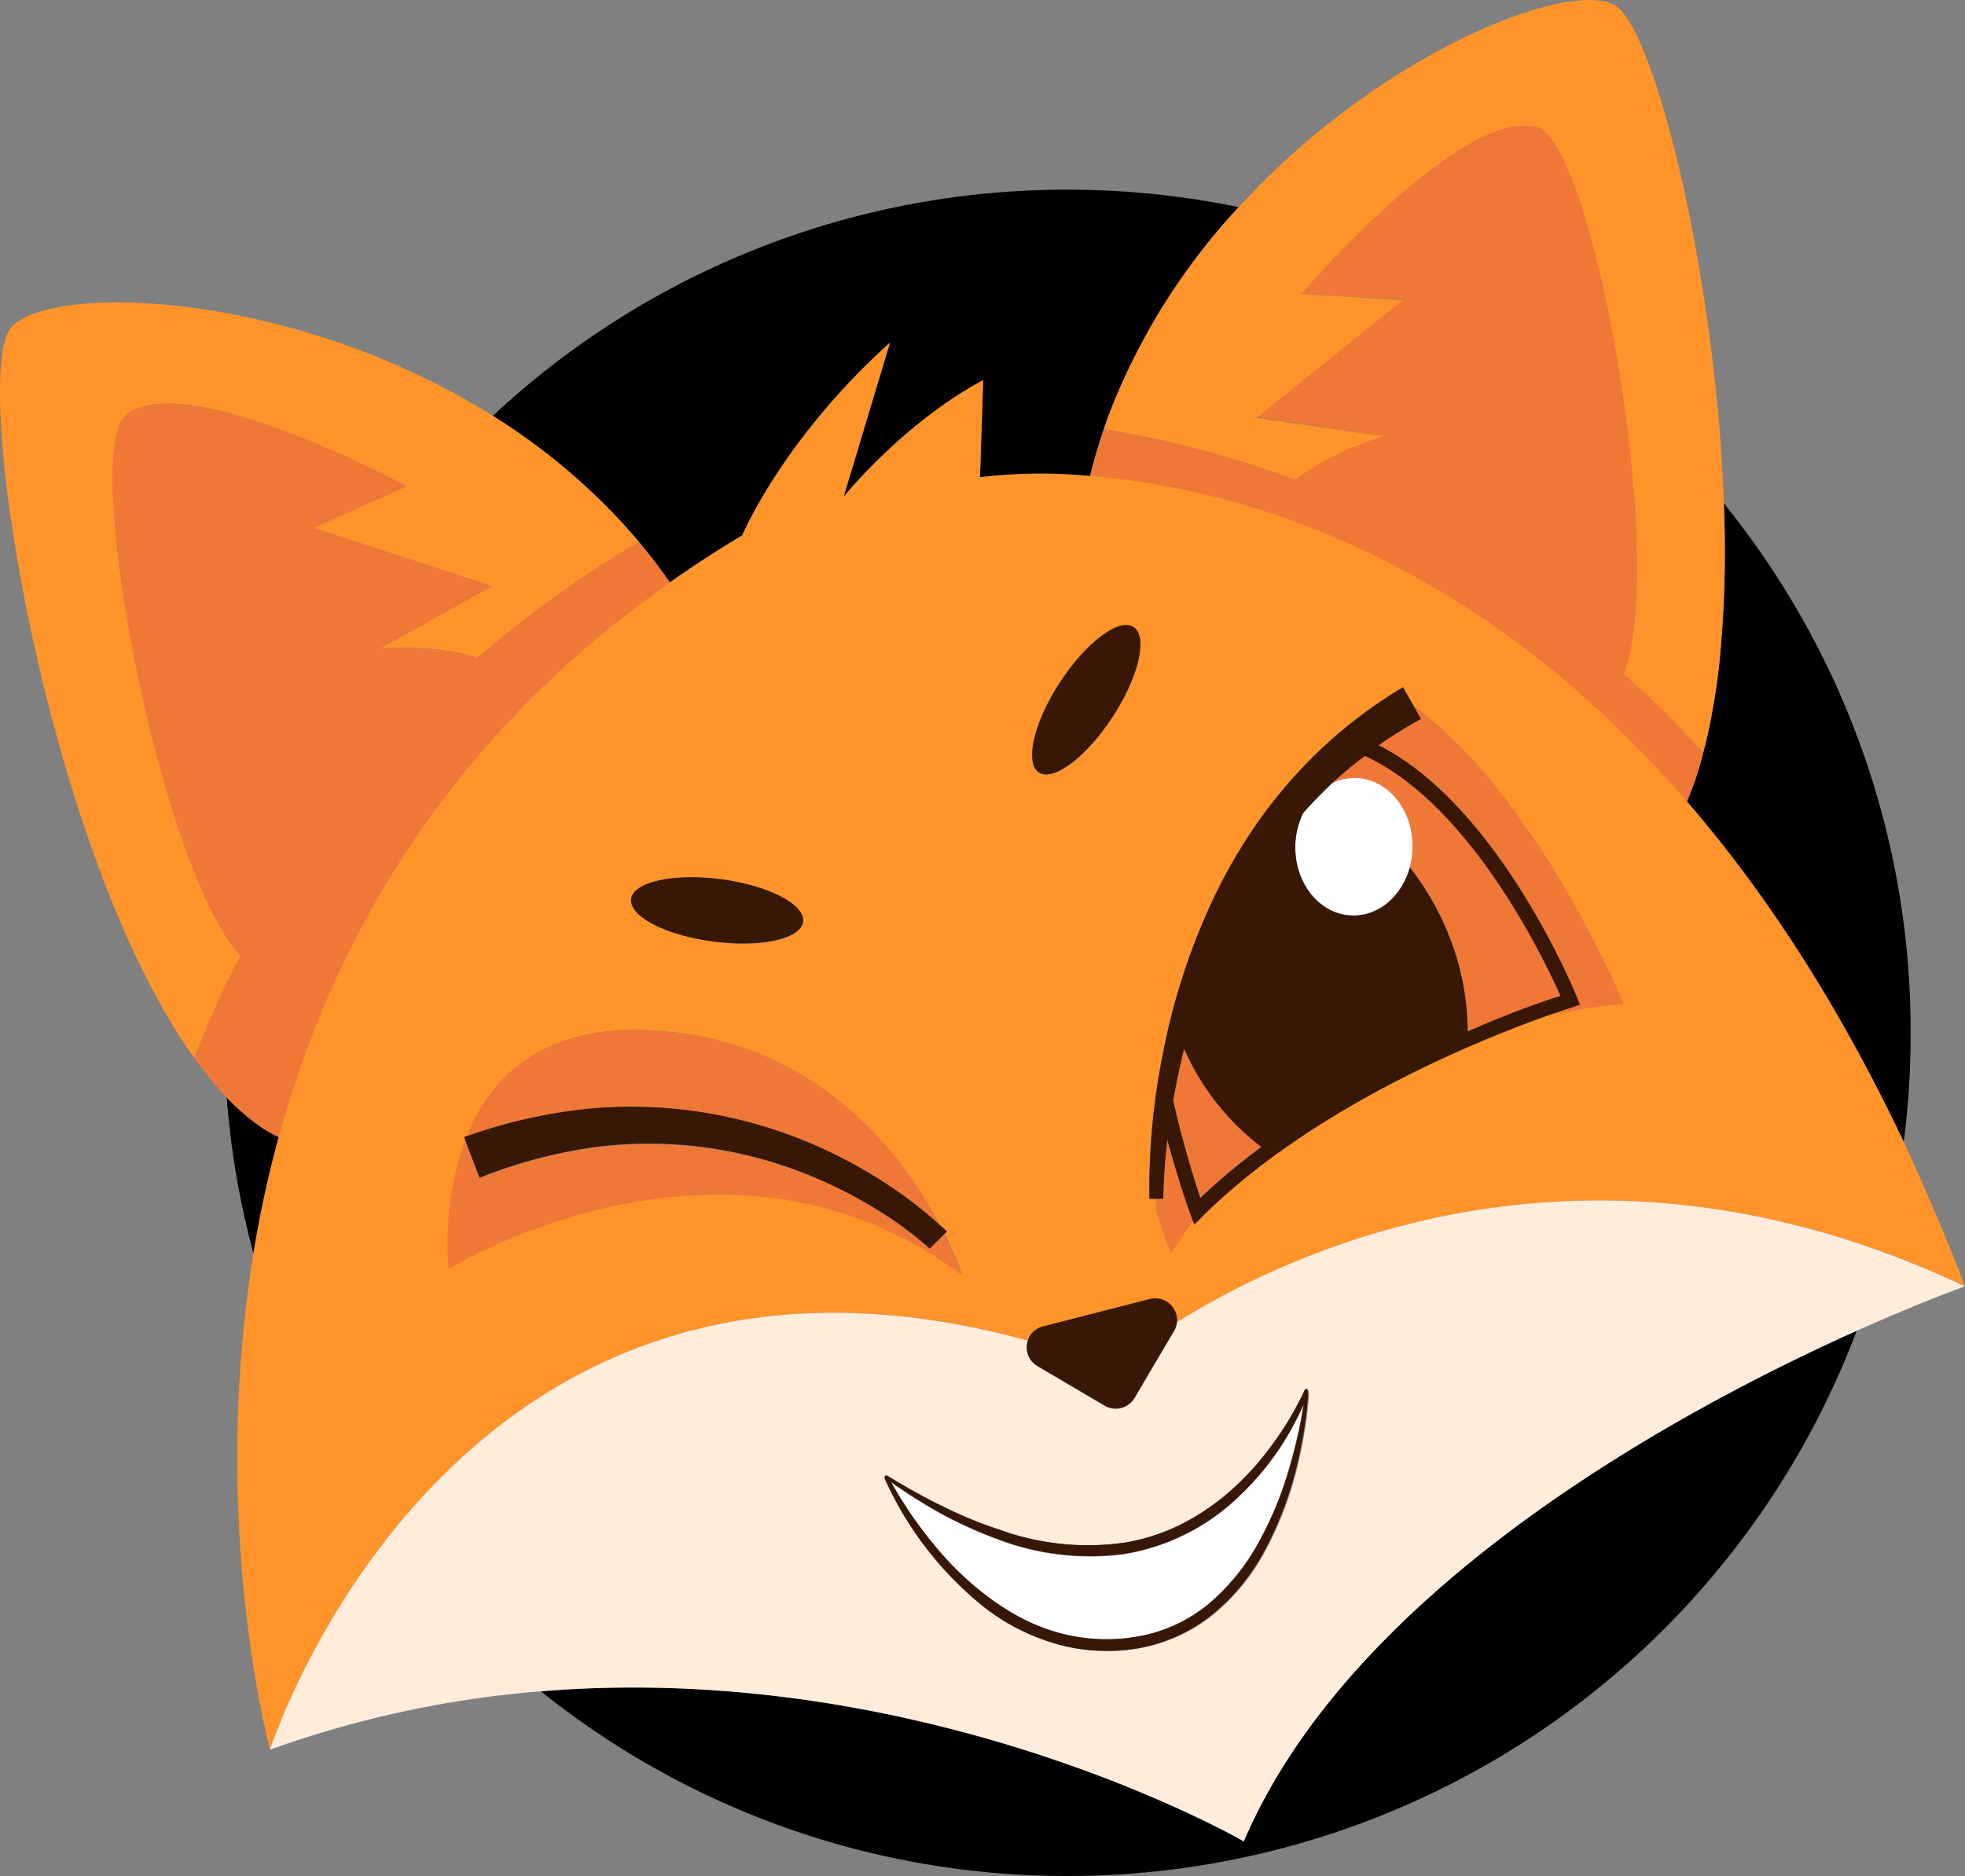 <svg xmlns="http://www.w3.org/2000/svg" viewBox="0 0 283.83 271"><rect x="0" y="0" width="283.83" height="271" fill="#808080" stroke="none"/><defs><style>.cls-1{fill:#ff942a;}.cls-2{fill:#f07837;}.cls-3{fill:#ffecdb;}.cls-4{fill:#381706;}.cls-5{fill:#fff;}</style></defs><g id="Calque_2" data-name="Calque 2"><g id="Calque_1-2" data-name="Calque 1"><path d="M37.64,162.77a32.67,32.67,0,0,1-4.89-4.24,121.14,121.14,0,0,0,3.86,22.52,166.89,166.89,0,0,1,3.65-16.8A16.82,16.82,0,0,1,37.64,162.77Z"/><path d="M91.19,77c.38.43.75.87,1.13,1.33,1.55,1.84,3,3.78,4.44,5.8,3.31-2.33,6.78-4.6,10.45-6.78,0,0,5.79-13.83,21.34-27.85l-6.71,22.3c.51-.64,8.85-10.77,20.17-16.88L141.54,69a74,74,0,0,1,15.88-.17q.87-3.51,2-6.84c.19-.56.39-1.1.58-1.64a93.31,93.31,0,0,1,18.91-30.43,122.27,122.27,0,0,0-24.74-2.52h0a121.36,121.36,0,0,0-83,32.68A90.25,90.25,0,0,1,91.19,77Z"/><path d="M248.37,95.5A98.73,98.73,0,0,1,246.68,106c-.21.95-.43,1.86-.69,2.76a48.67,48.67,0,0,1-2.36,7c11,12.74,21.71,28.86,31.35,49.24a123.75,123.75,0,0,0,1-15.85h0a121.22,121.22,0,0,0-27-76.46A164.59,164.59,0,0,1,248.37,95.5Z"/><path d="M179.66,266S134.31,239.7,78.13,244.32A121.28,121.28,0,0,0,154.2,271h0a121.83,121.83,0,0,0,114-78.8C243.19,203.41,195.45,228.93,179.66,266Z"/><path class="cls-1" d="M34.74,138.1C23.05,125.18,11.52,64.94,18.32,59.87,27.25,53.19,58.7,70.25,58.7,70.25l-13.44,6,25.81,8.42-16.2,9S63,93,69,95.05A149.45,149.45,0,0,1,92.32,78.33c-.38-.46-.75-.9-1.13-1.33a90.25,90.25,0,0,0-20-16.93C42.26,41.89,7.59,40.91,1.69,47.2-3.77,53,4.32,108.11,21.16,141.3a102,102,0,0,0,5.31,9.23c.54.81,1.07,1.58,1.63,2.33A137.57,137.57,0,0,1,34.74,138.1Z"/><path class="cls-2" d="M40.26,164.25c7.6-27.83,23.88-57.23,56.5-80.12-1.41-2-2.89-4-4.44-5.8A149.45,149.45,0,0,0,69,95.05c-6-2-14.16-1.38-14.16-1.38l16.2-9L45.26,76.24l13.44-6S27.25,53.19,18.32,59.87c-6.8,5.07,4.73,65.31,16.42,78.23a137.57,137.57,0,0,0-6.64,14.76,50.14,50.14,0,0,0,4.65,5.67,32.67,32.67,0,0,0,4.89,4.24A16.82,16.82,0,0,0,40.26,164.25Z"/><path class="cls-1" d="M159.45,62a149.73,149.73,0,0,1,27.72,7.34c4.9-4,12.73-6.33,12.73-6.33l-18.34-2.66,21.13-17L188,42.47s23.32-27.14,34-24.08c8.16,2.32,18.83,62.72,12.51,79A138.66,138.66,0,0,1,246,108.77c.26-.9.48-1.81.69-2.76a98.73,98.73,0,0,0,1.69-10.51A164.59,164.59,0,0,0,249,72.73C247.83,39.48,238.86,3.46,233.06.63c-7-3.41-33.84,7.09-54.12,29.28A93.31,93.31,0,0,0,160,60.34C159.84,60.88,159.64,61.42,159.45,62Z"/><path class="cls-2" d="M234.54,97.34c6.32-16.23-4.35-76.63-12.51-78.95-10.72-3.06-34,24.08-34,24.08l14.7.81-21.13,17L199.9,63s-7.83,2.28-12.73,6.33A149.73,149.73,0,0,0,159.45,62q-1.15,3.33-2,6.84c19.6,1.56,54.27,10.07,86.21,47a48.67,48.67,0,0,0,2.36-7A138.66,138.66,0,0,0,234.54,97.34Z"/><path class="cls-1" d="M148.48,193.64a3.09,3.09,0,0,1,2.2-2l15.4-3.95A3.15,3.15,0,0,1,170,191c18-11.2,60.49-30.35,113.83-5.21C281,178.4,278,171.51,275,165c-9.64-20.38-20.33-36.5-31.35-49.24-31.94-36.91-66.61-45.42-86.21-47a74,74,0,0,0-15.88.17L142,54.92C130.69,61,122.35,71.16,121.84,71.8l6.71-22.3c-15.55,14-21.34,27.85-21.34,27.85-3.67,2.18-7.14,4.45-10.45,6.78-32.62,22.89-48.9,52.29-56.5,80.12a166.89,166.89,0,0,0-3.65,16.8C30.2,220.37,39,252.75,39,252.75S65.18,170.82,148.48,193.64Zm74.67-46.85c-9.38,3.35-33.44,13-49.48,28.9l-1.15,1.15-.17-.46c-1.12,1.49-2.19,3.05-3.19,4.68,0,0-.9-2.29-2.14-6.11,0-.61,0-1.22,0-1.81l-1,0a100,100,0,0,1,2-21.23,94.66,94.66,0,0,1,6.45-20.4,74.25,74.25,0,0,1,5.07-9.52,68.46,68.46,0,0,1,6.43-8.74,67.4,67.4,0,0,1,16.69-14l1.58,2.79c18,13.21,30.23,42.94,30.23,42.94A89,89,0,0,0,223.15,146.79ZM153.09,98.6c3.78-5.81,8.55-9.4,10.65-8s.73,7.18-3.05,13-8.54,9.4-10.64,8S149.31,104.4,153.09,98.6Zm-48.92,28.45c6.87.9,12.17,3.65,11.84,6.13S109.85,137,103,136s-12.17-3.65-11.84-6.13S97.31,126.14,104.17,127.05ZM93.71,148.82c24.14,1.09,36.64,18,42,28.05.37.34.74.67,1.11,1l-.38.38a46.66,46.66,0,0,1,2.5,5.85c-34-25.58-74.09-.88-74.09-.88a44.69,44.69,0,0,1,2.38-18.53l-.16-.44.38-.13C70.76,155.84,78.06,148.12,93.71,148.82Z"/><path class="cls-3" d="M179.66,266c15.79-37,63.53-62.54,88.52-73.75,9.45-4.23,15.65-6.43,15.65-6.43C230.49,160.63,188,179.78,170,191a3.2,3.2,0,0,1-.43,1.32l-5.7,9.66a3.15,3.15,0,0,1-4.31,1.11l-9.7-5.71a3.13,3.13,0,0,1-1.38-3.72C65.18,170.82,39,252.75,39,252.75a151.78,151.78,0,0,1,39.11-8.43C134.31,239.7,179.66,266,179.66,266Zm-17.53-43.07a28.73,28.73,0,0,0,8.46-2.65,34,34,0,0,0,7.37-5,40.7,40.7,0,0,0,6-6.69,43.18,43.18,0,0,0,2.5-3.77q.59-1,1.11-2l.52-1,.25-.51.11-.26.06-.13a.78.78,0,0,1,.13-.19.58.58,0,0,1,.22-.1,1.36,1.36,0,0,1,.2.59c0,.23,0,.28,0,.42l-.06.74-.14,1.46c-.11,1-.25,1.95-.41,2.92q-.47,2.91-1.2,5.77a50.85,50.85,0,0,1-4.21,11,30.68,30.68,0,0,1-7.37,9.37,23.77,23.77,0,0,1-10.83,5.17,25.89,25.89,0,0,1-6,.41,25.52,25.52,0,0,1-5.95-.92,30.52,30.52,0,0,1-10.65-5.38,50,50,0,0,1-14.34-18.55v0a1.63,1.63,0,0,1,0-.21h0a.22.22,0,0,1,.34-.22h0c2.61,1.58,5.24,3.1,8,4.41a58.85,58.85,0,0,0,8.36,3.45A37.31,37.31,0,0,0,162.13,222.88Z"/><path class="cls-2" d="M127.38,175.19a64.71,64.71,0,0,0-7.67-4.18A61.93,61.93,0,0,0,103.12,166a60.59,60.59,0,0,0-17.22-.23,70.37,70.37,0,0,0-16.65,4.43l-2.07-5.43a44.69,44.69,0,0,0-2.38,18.53s40.08-24.7,74.09.88a46.66,46.66,0,0,0-2.5-5.85l-2.09,2.09A52.64,52.64,0,0,0,127.38,175.19Z"/><path class="cls-2" d="M67.4,164.15a75.57,75.57,0,0,1,17.89-4,66.17,66.17,0,0,1,18.69,1,66.91,66.91,0,0,1,17.56,6.11,69.51,69.51,0,0,1,8,4.75,59.29,59.29,0,0,1,6.15,4.88c-5.31-10-17.81-27-41.95-28.05C78.06,148.12,70.76,155.84,67.4,164.15Z"/><path class="cls-4" d="M166.08,187.65l-15.4,3.95a3.09,3.09,0,0,0-2.2,2,3.13,3.13,0,0,0,1.38,3.72l9.7,5.71a3.15,3.15,0,0,0,4.31-1.11l5.7-9.66A3.2,3.2,0,0,0,170,191,3.15,3.15,0,0,0,166.08,187.65Z"/><path class="cls-2" d="M171.05,151.51c-.08.34-.18.68-.26,1-.51,2.14-.95,4.31-1.33,6.49,1.46,6.41,3.1,11.58,3.93,14a92.67,92.67,0,0,1,8.81-7.37A35.93,35.93,0,0,1,171.05,151.51Z"/><path class="cls-2" d="M197.12,109.12a61.34,61.34,0,0,0-4.78,4,7.79,7.79,0,0,1,2.48-.72c4.66-.52,8.77,3.49,9.17,8.95a11.58,11.58,0,0,1-.37,3.88A39,39,0,0,1,209,134.4,37.8,37.8,0,0,1,212,149c6.32-2.73,11.28-4.45,13.39-5.15C223.11,138.67,212.35,116.07,197.12,109.12Z"/><path class="cls-2" d="M168.64,164.61a83.72,83.72,0,0,0-.6,8.5l-1,0c0,.59,0,1.2,0,1.81,1.24,3.82,2.14,6.11,2.14,6.11,1-1.63,2.07-3.19,3.19-4.68l-.39-1.07C171.77,174.82,170.26,170.66,168.64,164.61Z"/><path class="cls-2" d="M204.24,102.08l1,1.77a67.7,67.7,0,0,0-6.11,3.81c17.11,8.62,28.06,35,28.65,36.39l.43,1.07-1.1.33c-.07,0-1.53.47-4,1.34A89,89,0,0,1,234.47,145S222.29,115.29,204.24,102.08Z"/><path class="cls-5" d="M204,121.38c-.4-5.46-4.51-9.47-9.17-8.95a7.79,7.79,0,0,0-2.48.72c-1.06,1-2.08,2-3.06,3.08-.36.38-.7.77-1.05,1.16a11.27,11.27,0,0,0-1.12,5.85c.4,5.45,4.5,9.46,9.17,8.94,3.5-.38,6.32-3.21,7.34-6.92A11.58,11.58,0,0,0,204,121.38Z"/><path class="cls-4" d="M228.21,145.12l-.43-1.07c-.59-1.44-11.54-27.77-28.65-36.39a67.7,67.7,0,0,1,6.11-3.81l-1-1.77-1.58-2.79a67.4,67.4,0,0,0-16.69,14,68.46,68.46,0,0,0-6.43,8.74,74.25,74.25,0,0,0-5.07,9.52,94.66,94.66,0,0,0-6.45,20.4,100,100,0,0,0-2,21.23l1,0,1,0a83.72,83.72,0,0,1,.6-8.5c1.62,6,3.13,10.21,3.32,10.7l.39,1.07.17.46,1.15-1.15c16-15.9,40.1-25.55,49.48-28.9,2.43-.87,3.89-1.32,4-1.34ZM169.46,159c.38-2.18.82-4.35,1.33-6.49.08-.35.18-.69.26-1a35.93,35.93,0,0,0,11.15,14.18,92.67,92.67,0,0,0-8.81,7.37C172.56,170.61,170.92,165.44,169.46,159ZM212,149a37.8,37.8,0,0,0-3-14.55,39,39,0,0,0-5.36-9.14c-1,3.71-3.84,6.54-7.34,6.92-4.67.52-8.77-3.49-9.17-8.94a11.27,11.27,0,0,1,1.12-5.85c.35-.39.69-.78,1.05-1.16,1-1.07,2-2.09,3.06-3.08a61.34,61.34,0,0,1,4.78-4c15.23,6.95,26,29.55,28.27,34.68C223.28,144.5,218.32,146.22,212,149Z"/><path class="cls-4" d="M103,136c6.86.91,12.69-.37,13-2.86s-5-5.23-11.84-6.13-12.7.37-13,2.86S96.12,135.14,103,136Z"/><path class="cls-4" d="M150.05,111.58c2.1,1.37,6.86-2.23,10.64-8s5.15-11.62,3.05-13-6.87,2.22-10.65,8S148,110.21,150.05,111.58Z"/><path class="cls-4" d="M121.54,167.24A66.91,66.91,0,0,0,104,161.13a66.17,66.17,0,0,0-18.69-1,75.57,75.57,0,0,0-17.89,4l-.38.13.16.44,2.07,5.43a70.37,70.37,0,0,1,16.65-4.43,60.59,60.59,0,0,1,17.22.23A61.93,61.93,0,0,1,119.71,171a64.71,64.71,0,0,1,7.67,4.18,52.64,52.64,0,0,1,6.92,5.18l2.09-2.09.38-.38c-.37-.36-.74-.69-1.11-1a59.29,59.29,0,0,0-6.15-4.88A69.51,69.51,0,0,0,121.54,167.24Z"/><path class="cls-5" d="M144,222.35a61.22,61.22,0,0,1-8.4-3.84,78.27,78.27,0,0,1-6.95-4.4,59.5,59.5,0,0,0,6.1,8.94,44.66,44.66,0,0,0,8.31,7.95,35.94,35.94,0,0,0,4.87,3,28.43,28.43,0,0,0,5.32,2,26.11,26.11,0,0,0,11.23.4,22,22,0,0,0,10.11-4.72,31.23,31.23,0,0,0,7.15-8.81,51,51,0,0,0,4.41-10.65c.57-1.86,1-3.74,1.44-5.63.2-.95.38-1.91.54-2.86l.13-.84-.09.21c-.32.71-.66,1.4-1,2.08a45.53,45.53,0,0,1-2.34,4,40.81,40.81,0,0,1-6,7.1,31.19,31.19,0,0,1-16.51,8.26A37.54,37.54,0,0,1,144,222.35Z"/><path class="cls-4" d="M136.12,217.58c-2.73-1.31-5.36-2.83-8-4.41h0a.22.22,0,0,0-.34.22h0a1.63,1.63,0,0,0,0,.21v0a50,50,0,0,0,14.34,18.55,30.52,30.52,0,0,0,10.65,5.38,25.52,25.52,0,0,0,5.95.92,25.89,25.89,0,0,0,6-.41,23.77,23.77,0,0,0,10.83-5.17,30.68,30.68,0,0,0,7.37-9.37,50.85,50.85,0,0,0,4.21-11q.73-2.87,1.2-5.77c.16-1,.3-1.94.41-2.92l.14-1.46.06-.74c0-.14,0-.19,0-.42a1.36,1.36,0,0,0-.2-.59.58.58,0,0,0-.22.1.78.78,0,0,0-.13.19l-.06.13-.11.26-.25.51-.52,1q-.53,1-1.11,2a43.18,43.18,0,0,1-2.5,3.77,40.7,40.7,0,0,1-6,6.69,34,34,0,0,1-7.37,5,28.73,28.73,0,0,1-8.46,2.65A37.31,37.31,0,0,1,144.48,221,58.85,58.85,0,0,1,136.12,217.58Zm42.77-1.34a40.81,40.81,0,0,0,6-7.1,45.53,45.53,0,0,0,2.34-4c.35-.68.69-1.37,1-2.08l.09-.21-.13.84c-.16.95-.34,1.91-.54,2.86-.4,1.89-.87,3.77-1.44,5.63a51,51,0,0,1-4.41,10.65,31.23,31.23,0,0,1-7.15,8.81,22,22,0,0,1-10.11,4.72,26.11,26.11,0,0,1-11.23-.4,28.43,28.43,0,0,1-5.32-2,35.94,35.94,0,0,1-4.87-3,44.66,44.66,0,0,1-8.31-7.95,59.5,59.5,0,0,1-6.1-8.94,78.27,78.27,0,0,0,6.95,4.4,61.22,61.22,0,0,0,8.4,3.84,37.54,37.54,0,0,0,18.35,2.15A31.19,31.19,0,0,0,178.89,216.24Z"/></g></g></svg>